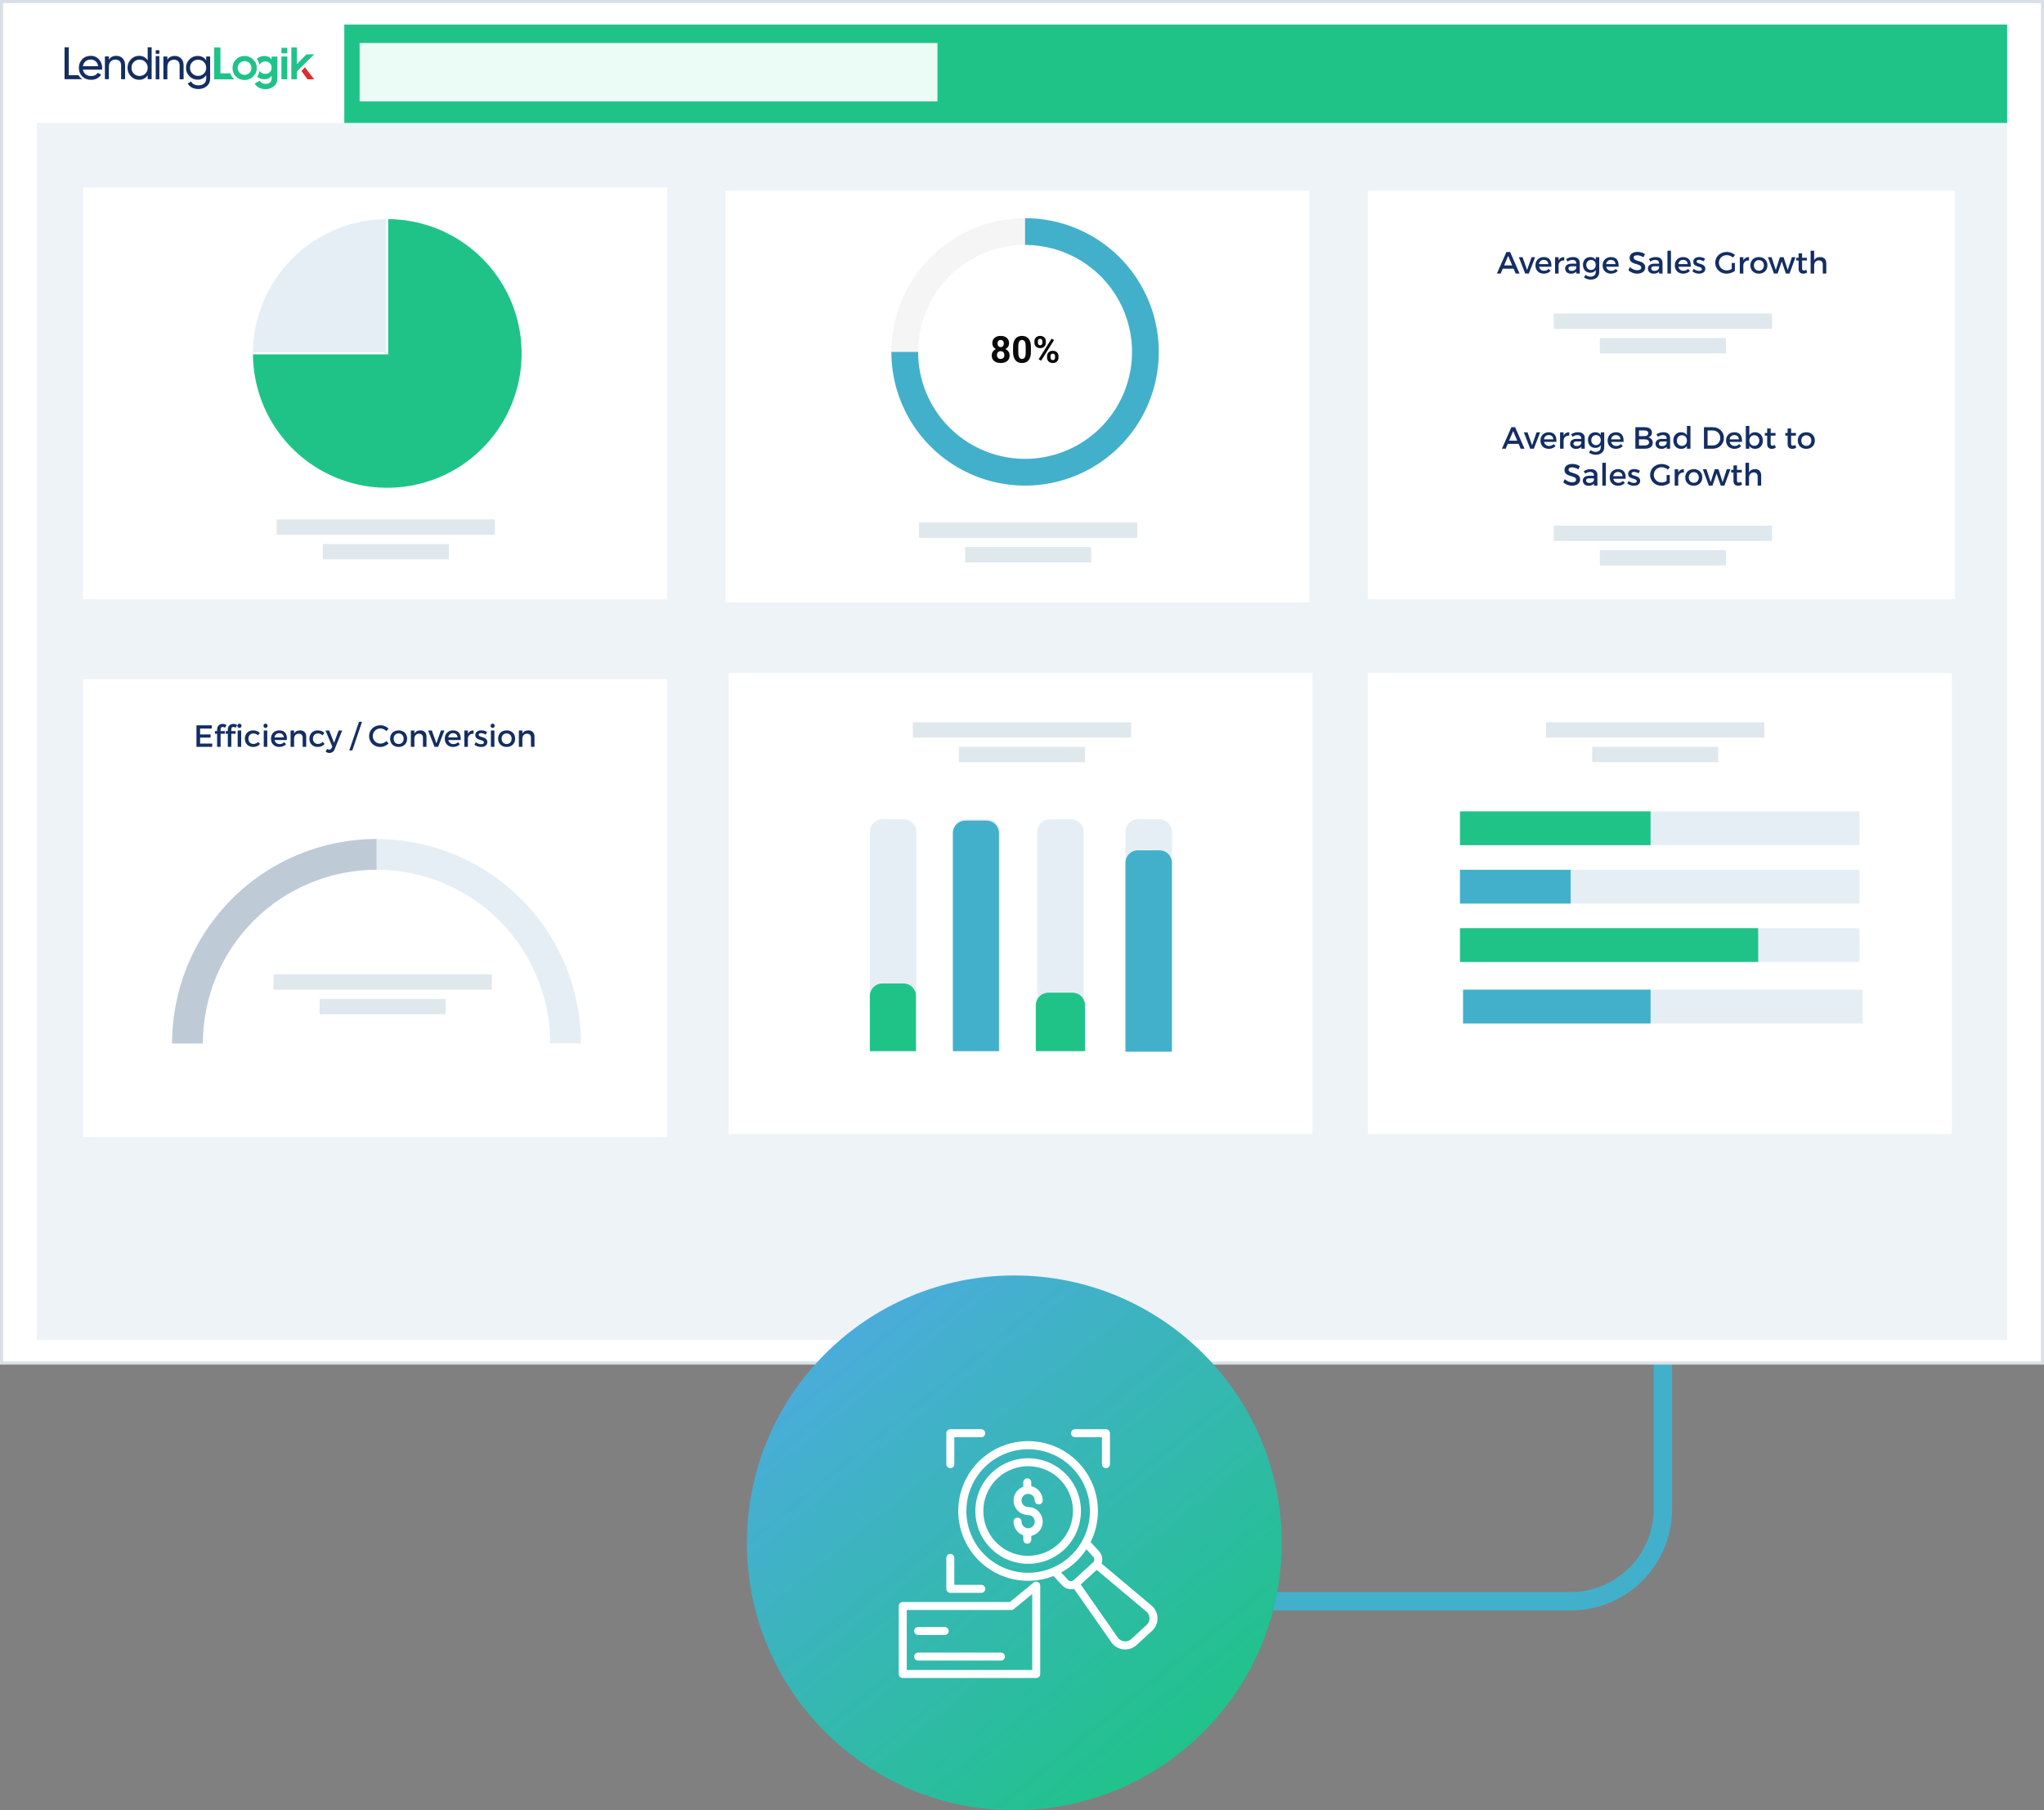 <svg width="665" height="589" viewBox="0 0 665 589" fill="none" xmlns="http://www.w3.org/2000/svg">
<rect x="0" y="0" width="665" height="589" fill="#808080" stroke="none"/>
<path d="M541 391V491C541 507.569 527.569 521 511 521H405" stroke="#42B0CB" stroke-width="6"/>
<rect width="665" height="444" fill="white"/>
<rect x="0.5" y="0.5" width="664" height="443" stroke="#032D60" stroke-opacity="0.15"/>
<rect x="12" y="8" width="641" height="428" fill="#EDF3F7"/>
<rect x="27" y="61" width="190" height="134" fill="white"/>
<rect x="90" y="169" width="71" height="5" fill="#DFE8EC"/>
<rect x="105" y="177" width="41" height="5" fill="#DFE8EC"/>
<path d="M82 115C82 103.33 86.636 92.139 94.887 83.887C103.139 75.636 114.33 71 126 71L126 115L82 115Z" fill="#E6EEF5" stroke="white" stroke-width="0.587"/>
<path d="M126 71C134.702 71 143.209 73.581 150.445 78.415C157.681 83.25 163.32 90.122 166.651 98.162C169.981 106.202 170.852 115.049 169.155 123.584C167.457 132.119 163.266 139.959 157.113 146.113C150.959 152.266 143.119 156.457 134.584 158.155C126.049 159.852 117.202 158.981 109.162 155.651C101.122 152.32 94.25 146.681 89.415 139.445C84.581 132.209 82 123.702 82 115L126 115L126 71Z" fill="#1FC388" stroke="white" stroke-width="0.587"/>
<rect x="236" y="62" width="190" height="134" fill="white"/>
<rect x="299" y="170" width="71" height="5" fill="#DFE8EC"/>
<rect x="314" y="178" width="41" height="5" fill="#DFE8EC"/>
<path d="M328.473 115.646C328.473 116.185 328.347 116.639 328.096 117.009C327.844 117.375 327.498 117.652 327.057 117.841C326.621 118.026 326.125 118.118 325.57 118.118C325.016 118.118 324.518 118.026 324.078 117.841C323.637 117.652 323.289 117.375 323.033 117.009C322.778 116.639 322.65 116.185 322.65 115.646C322.65 115.284 322.723 114.958 322.868 114.666C323.014 114.371 323.216 114.12 323.476 113.911C323.739 113.699 324.048 113.538 324.402 113.427C324.756 113.313 325.142 113.256 325.559 113.256C326.117 113.256 326.617 113.355 327.057 113.551C327.498 113.748 327.844 114.025 328.096 114.383C328.347 114.741 328.473 115.162 328.473 115.646ZM326.762 115.534C326.762 115.27 326.711 115.044 326.609 114.855C326.51 114.663 326.371 114.515 326.19 114.413C326.009 114.31 325.798 114.259 325.559 114.259C325.319 114.259 325.108 114.31 324.927 114.413C324.746 114.515 324.605 114.663 324.502 114.855C324.404 115.044 324.355 115.27 324.355 115.534C324.355 115.793 324.404 116.018 324.502 116.206C324.605 116.395 324.746 116.541 324.927 116.643C325.112 116.741 325.326 116.79 325.57 116.79C325.814 116.79 326.025 116.741 326.202 116.643C326.383 116.541 326.52 116.395 326.615 116.206C326.713 116.018 326.762 115.793 326.762 115.534ZM328.29 111.687C328.29 112.124 328.174 112.511 327.942 112.849C327.71 113.184 327.388 113.445 326.975 113.634C326.565 113.823 326.097 113.917 325.57 113.917C325.039 113.917 324.567 113.823 324.154 113.634C323.741 113.445 323.419 113.184 323.187 112.849C322.955 112.511 322.839 112.124 322.839 111.687C322.839 111.168 322.955 110.731 323.187 110.377C323.423 110.019 323.745 109.748 324.154 109.563C324.567 109.378 325.035 109.286 325.559 109.286C326.09 109.286 326.56 109.378 326.969 109.563C327.382 109.748 327.704 110.019 327.936 110.377C328.172 110.731 328.29 111.168 328.29 111.687ZM326.591 111.764C326.591 111.532 326.55 111.331 326.467 111.162C326.385 110.989 326.267 110.855 326.113 110.761C325.964 110.666 325.779 110.619 325.559 110.619C325.346 110.619 325.163 110.664 325.01 110.755C324.86 110.845 324.744 110.977 324.662 111.15C324.583 111.319 324.544 111.524 324.544 111.764C324.544 111.996 324.583 112.2 324.662 112.377C324.744 112.55 324.862 112.686 325.016 112.784C325.169 112.883 325.354 112.932 325.57 112.932C325.787 112.932 325.97 112.883 326.119 112.784C326.272 112.686 326.388 112.55 326.467 112.377C326.55 112.2 326.591 111.996 326.591 111.764ZM335.406 112.95V114.436C335.406 115.081 335.337 115.638 335.199 116.106C335.062 116.57 334.863 116.952 334.603 117.251C334.348 117.546 334.043 117.764 333.689 117.906C333.335 118.047 332.941 118.118 332.509 118.118C332.163 118.118 331.84 118.075 331.541 117.988C331.242 117.898 330.973 117.758 330.733 117.569C330.497 117.38 330.292 117.143 330.119 116.855C329.95 116.564 329.82 116.218 329.73 115.817C329.639 115.416 329.594 114.956 329.594 114.436V112.95C329.594 112.304 329.663 111.752 329.801 111.292C329.942 110.827 330.141 110.448 330.397 110.153C330.656 109.858 330.963 109.642 331.317 109.504C331.671 109.362 332.064 109.292 332.497 109.292C332.843 109.292 333.164 109.337 333.459 109.427C333.758 109.514 334.027 109.649 334.267 109.834C334.507 110.019 334.711 110.257 334.881 110.548C335.05 110.835 335.18 111.18 335.27 111.581C335.36 111.978 335.406 112.434 335.406 112.95ZM333.701 114.661V112.719C333.701 112.409 333.683 112.137 333.648 111.905C333.616 111.673 333.567 111.476 333.5 111.315C333.433 111.15 333.351 111.016 333.252 110.914C333.154 110.812 333.042 110.737 332.916 110.69C332.79 110.643 332.65 110.619 332.497 110.619C332.304 110.619 332.133 110.656 331.984 110.731C331.838 110.806 331.714 110.926 331.612 111.091C331.51 111.252 331.431 111.469 331.376 111.74C331.325 112.008 331.299 112.334 331.299 112.719V114.661C331.299 114.971 331.315 115.245 331.346 115.481C331.382 115.717 331.433 115.919 331.5 116.088C331.571 116.254 331.653 116.389 331.748 116.495C331.846 116.598 331.958 116.672 332.084 116.72C332.214 116.767 332.355 116.79 332.509 116.79C332.698 116.79 332.865 116.753 333.01 116.678C333.16 116.6 333.286 116.478 333.388 116.313C333.494 116.143 333.573 115.923 333.624 115.652C333.675 115.38 333.701 115.05 333.701 114.661ZM336.539 111.516V111.062C336.539 110.735 336.609 110.438 336.751 110.171C336.893 109.903 337.101 109.689 337.376 109.528C337.652 109.366 337.99 109.286 338.391 109.286C338.804 109.286 339.148 109.366 339.424 109.528C339.703 109.689 339.911 109.903 340.049 110.171C340.191 110.438 340.261 110.735 340.261 111.062V111.516C340.261 111.834 340.191 112.127 340.049 112.395C339.911 112.662 339.705 112.877 339.43 113.038C339.154 113.199 338.812 113.28 338.403 113.28C337.998 113.28 337.656 113.199 337.376 113.038C337.101 112.877 336.893 112.662 336.751 112.395C336.609 112.127 336.539 111.834 336.539 111.516ZM337.665 111.062V111.516C337.665 111.653 337.691 111.785 337.742 111.911C337.797 112.033 337.88 112.133 337.99 112.212C338.104 112.287 338.242 112.324 338.403 112.324C338.572 112.324 338.71 112.287 338.816 112.212C338.922 112.133 339.001 112.033 339.052 111.911C339.103 111.785 339.129 111.653 339.129 111.516V111.062C339.129 110.916 339.101 110.782 339.046 110.66C338.995 110.534 338.914 110.434 338.804 110.359C338.698 110.281 338.56 110.241 338.391 110.241C338.234 110.241 338.1 110.281 337.99 110.359C337.88 110.434 337.797 110.534 337.742 110.66C337.691 110.782 337.665 110.916 337.665 111.062ZM340.645 116.348V115.894C340.645 115.571 340.716 115.276 340.857 115.009C341.003 114.741 341.213 114.527 341.489 114.366C341.768 114.204 342.11 114.124 342.515 114.124C342.924 114.124 343.267 114.204 343.542 114.366C343.817 114.527 344.026 114.741 344.167 115.009C344.309 115.276 344.38 115.571 344.38 115.894V116.348C344.38 116.671 344.309 116.966 344.167 117.233C344.03 117.5 343.823 117.715 343.548 117.876C343.272 118.037 342.932 118.118 342.527 118.118C342.118 118.118 341.774 118.037 341.495 117.876C341.215 117.715 341.003 117.5 340.857 117.233C340.716 116.966 340.645 116.671 340.645 116.348ZM341.778 115.894V116.348C341.778 116.49 341.809 116.623 341.872 116.749C341.935 116.875 342.022 116.975 342.132 117.05C342.246 117.125 342.378 117.162 342.527 117.162C342.716 117.162 342.863 117.125 342.97 117.05C343.076 116.975 343.149 116.875 343.188 116.749C343.231 116.623 343.253 116.49 343.253 116.348V115.894C343.253 115.752 343.225 115.62 343.17 115.498C343.115 115.373 343.033 115.272 342.922 115.197C342.816 115.119 342.681 115.079 342.515 115.079C342.35 115.079 342.212 115.119 342.102 115.197C341.996 115.272 341.915 115.373 341.86 115.498C341.805 115.62 341.778 115.752 341.778 115.894ZM342.934 110.637L338.739 117.351L337.913 116.914L342.108 110.2L342.934 110.637Z" fill="#0A0A0A"/>
<path d="M377 114.5C377 138.524 357.524 158 333.5 158C309.476 158 290 138.524 290 114.5C290 90.476 309.476 71 333.5 71C357.524 71 377 90.476 377 114.5ZM298.7 114.5C298.7 133.719 314.28 149.3 333.5 149.3C352.719 149.3 368.3 133.719 368.3 114.5C368.3 95.281 352.719 79.7 333.5 79.7C314.28 79.7 298.7 95.281 298.7 114.5Z" fill="#F5F5F5"/>
<path d="M333.5 71C342.103 71 350.514 73.551 357.667 78.331C364.821 83.111 370.396 89.905 373.689 97.853C376.981 105.802 377.843 114.548 376.164 122.986C374.486 131.425 370.343 139.176 364.259 145.259C358.176 151.343 350.425 155.486 341.986 157.164C333.548 158.843 324.802 157.981 316.853 154.689C308.905 151.396 302.111 145.821 297.331 138.667C292.551 131.514 290 123.103 290 114.5L298.7 114.5C298.7 121.383 300.741 128.111 304.565 133.834C308.389 139.557 313.824 144.017 320.183 146.651C326.541 149.285 333.539 149.974 340.289 148.631C347.04 147.289 353.24 143.974 358.107 139.107C362.974 134.24 366.289 128.04 367.631 121.289C368.974 114.539 368.285 107.541 365.651 101.183C363.017 94.824 358.557 89.389 352.834 85.565C347.111 81.741 340.383 79.7 333.5 79.7L333.5 71Z" fill="#42B0CB"/>
<rect x="237" y="219" width="190" height="150" fill="white"/>
<g clip-path="url(#clip0_812_16436)">
<path d="M283.008 270.622C283.008 268.396 284.813 266.591 287.039 266.591H294.094C296.321 266.591 298.126 268.396 298.126 270.622V342.181H283.008V270.622Z" fill="#E6EEF5"/>
<path d="M283 324.031C283 321.805 284.805 320 287.031 320H293.969C296.195 320 298 321.805 298 324.031V342H283V324.031Z" fill="#1FC388"/>
</g>
<g clip-path="url(#clip1_812_16436)">
<path d="M310.219 270.622C310.219 268.396 312.024 266.591 314.25 266.591H321.305C323.532 266.591 325.337 268.396 325.337 270.622V342.181H310.219V270.622Z" fill="#E6EEF5"/>
<path d="M310 271.031C310 268.805 311.805 267 314.031 267H320.969C323.195 267 325 268.805 325 271.031V342H310V271.031Z" fill="#42B0CB"/>
</g>
<path d="M337.434 270.622C337.434 268.396 339.239 266.591 341.465 266.591H348.52C350.747 266.591 352.552 268.396 352.552 270.622V342.181H337.434V270.622Z" fill="#E6EEF5"/>
<path d="M337 327.031C337 324.805 338.805 323 341.031 323H348.969C351.195 323 353 324.805 353 327.031V342H337V327.031Z" fill="#1FC388"/>
<path d="M366.158 270.622C366.158 268.396 367.963 266.591 370.19 266.591H377.245C379.471 266.591 381.276 268.396 381.276 270.622V342.181H366.158V270.622Z" fill="#E6EEF5"/>
<path d="M366.158 280.701C366.158 278.475 367.963 276.67 370.19 276.67H377.245C379.471 276.67 381.276 278.475 381.276 280.701V342.182H366.158V280.701Z" fill="#42B0CB"/>
<rect x="297" y="235" width="71" height="5" fill="#DFE8EC"/>
<rect x="312" y="243" width="41" height="5" fill="#DFE8EC"/>
<rect x="445" y="219" width="190" height="150" fill="white"/>
<rect x="605" y="264" width="11" height="130" transform="rotate(90 605 264)" fill="#E6EEF5"/>
<rect x="537" y="264" width="11" height="62" transform="rotate(90 537 264)" fill="#1FC388"/>
<rect x="605" y="302" width="11" height="130" transform="rotate(90 605 302)" fill="#E6EEF5"/>
<rect x="572" y="302" width="11" height="97" transform="rotate(90 572 302)" fill="#1FC388"/>
<rect x="605" y="283" width="11" height="130" transform="rotate(90 605 283)" fill="#E6EEF5"/>
<rect x="511" y="283" width="11" height="36" transform="rotate(90 511 283)" fill="#42B0CB"/>
<rect x="606" y="322" width="11" height="130" transform="rotate(90 606 322)" fill="#E6EEF5"/>
<rect x="537" y="322" width="11" height="61" transform="rotate(90 537 322)" fill="#42B0CB"/>
<rect x="503" y="235" width="71" height="5" fill="#DFE8EC"/>
<rect x="518" y="243" width="41" height="5" fill="#DFE8EC"/>
<rect x="445" y="62" width="191" height="133" fill="white"/>
<rect x="112" y="8" width="541" height="32" fill="#1FC388"/>
<rect x="117" y="14" width="188" height="19" fill="#EBFBF5"/>
<rect x="27" y="221" width="190" height="149" fill="white"/>
<rect x="89" y="317" width="71" height="5" fill="#DFE8EC"/>
<rect x="104" y="325" width="41" height="5" fill="#DFE8EC"/>
<path d="M189 339.5C189 330.767 187.28 322.12 183.938 314.052C180.596 305.983 175.698 298.652 169.523 292.477C163.348 286.302 156.017 281.404 147.948 278.062C139.88 274.72 131.233 273 122.5 273C113.767 273 105.12 274.72 97.052 278.062C88.983 281.404 81.653 286.302 75.477 292.477C69.302 298.652 64.404 305.983 61.062 314.052C57.72 322.12 56 330.767 56 339.5L65.993 339.5C65.993 332.079 67.455 324.732 70.295 317.876C73.135 311.02 77.297 304.791 82.544 299.544C87.791 294.297 94.02 290.134 100.876 287.295C107.732 284.455 115.079 282.993 122.5 282.993C129.921 282.993 137.268 284.455 144.124 287.295C150.98 290.134 157.209 294.297 162.456 299.544C167.703 304.791 171.866 311.02 174.705 317.876C177.545 324.732 179.007 332.079 179.007 339.5H189Z" fill="#E6EEF5"/>
<path d="M56 339.5C56 330.767 57.72 322.12 61.062 314.052C64.404 305.983 69.302 298.652 75.477 292.477C81.653 286.302 88.983 281.404 97.052 278.062C105.12 274.72 113.767 273 122.5 273L122.5 282.993C115.079 282.993 107.732 284.455 100.876 287.295C94.02 290.134 87.791 294.297 82.544 299.544C77.297 304.791 73.135 311.02 70.295 317.876C67.455 324.732 65.993 332.079 65.993 339.5H56Z" fill="#BECBD7"/>
<path d="M68.92 237.06H65.1V238.95H68.52V240.01H65.1V241.94H69.04V243H63.92V236H68.92V237.06ZM72.493 236.53C72.103 236.53 71.772 236.75 71.772 237.25V237.88H73.162V238.74H71.772V243H70.632V238.74H69.933V237.88H70.632V237.36C70.632 236.12 71.543 235.53 72.463 235.53C72.892 235.53 73.323 235.65 73.662 235.9L73.222 236.78C73.002 236.62 72.733 236.53 72.493 236.53ZM75.979 236.53C75.589 236.53 75.259 236.75 75.259 237.25V237.88H76.649V238.74H75.259V243H74.119V238.74H73.419V237.88H74.119V237.36C74.119 236.12 75.029 235.53 75.949 235.53C76.379 235.53 76.809 235.65 77.149 235.9L76.709 236.78C76.489 236.62 76.219 236.53 75.979 236.53ZM77.897 235.46C78.277 235.46 78.567 235.75 78.567 236.16C78.567 236.56 78.277 236.85 77.897 236.85C77.517 236.85 77.227 236.56 77.227 236.16C77.227 235.75 77.517 235.46 77.897 235.46ZM78.467 243H77.327V237.68H78.467V243ZM82.348 237.64C83.308 237.64 84.058 237.95 84.548 238.51L83.918 239.25C83.548 238.87 83.038 238.64 82.398 238.65C81.478 238.65 80.818 239.34 80.818 240.35C80.818 241.36 81.478 242.05 82.398 242.05C83.068 242.05 83.608 241.83 83.968 241.41L84.608 242.05C84.128 242.68 83.358 243.04 82.348 243.04C80.768 243.04 79.668 241.95 79.668 240.35C79.668 238.74 80.768 237.64 82.348 237.64ZM86.383 235.46C86.763 235.46 87.053 235.75 87.053 236.16C87.053 236.56 86.763 236.85 86.383 236.85C86.003 236.85 85.713 236.56 85.713 236.16C85.713 235.75 86.003 235.46 86.383 235.46ZM86.953 243H85.813V237.68H86.953V243ZM90.845 237.64C92.715 237.64 93.475 238.86 93.335 240.78H89.315C89.495 241.6 90.125 242.11 90.965 242.11C91.545 242.11 92.075 241.89 92.465 241.49L93.075 242.14C92.555 242.71 91.795 243.04 90.875 243.04C89.235 243.04 88.155 241.95 88.155 240.35C88.155 238.74 89.265 237.65 90.845 237.64ZM89.295 239.94H92.335C92.295 239.08 91.725 238.56 90.855 238.56C90.015 238.56 89.425 239.09 89.295 239.94ZM97.644 237.64C98.884 237.64 99.624 238.42 99.624 239.69V243H98.474V240.01C98.474 239.21 97.994 238.72 97.194 238.72C96.314 238.73 95.764 239.34 95.684 240.17V243H94.534V237.68H95.684V238.7C96.064 237.96 96.744 237.64 97.644 237.64ZM103.344 237.64C104.304 237.64 105.054 237.95 105.544 238.51L104.914 239.25C104.544 238.87 104.034 238.64 103.394 238.65C102.474 238.65 101.814 239.34 101.814 240.35C101.814 241.36 102.474 242.05 103.394 242.05C104.064 242.05 104.604 241.83 104.964 241.41L105.604 242.05C105.124 242.68 104.354 243.04 103.344 243.04C101.764 243.04 100.664 241.95 100.664 240.35C100.664 238.74 101.764 237.64 103.344 237.64ZM111.319 237.68L108.899 243.73C108.569 244.57 107.969 244.99 107.169 244.99C106.689 244.99 106.309 244.85 105.939 244.54L106.429 243.65C106.679 243.83 106.879 243.91 107.119 243.91C107.469 243.91 107.749 243.72 107.929 243.32L108.109 242.92L105.909 237.68H107.099L108.689 241.71L110.169 237.68H111.319ZM114.62 244.17H113.64L116.81 234.84H117.79L114.62 244.17ZM123.758 235.97C124.748 235.97 125.738 236.38 126.418 237.05L125.728 237.91C125.218 237.36 124.488 237.02 123.778 237.02C122.378 237.02 121.278 238.1 121.278 239.48C121.278 240.86 122.378 241.95 123.778 241.95C124.478 241.95 125.198 241.63 125.728 241.12L126.428 241.9C125.718 242.6 124.708 243.05 123.718 243.05C121.668 243.05 120.078 241.5 120.078 239.49C120.078 237.5 121.688 235.97 123.758 235.97ZM129.694 237.64C131.334 237.64 132.464 238.73 132.464 240.34C132.464 241.94 131.334 243.04 129.694 243.04C128.044 243.04 126.914 241.94 126.914 240.34C126.914 238.73 128.044 237.64 129.694 237.64ZM129.694 238.63C128.734 238.63 128.064 239.33 128.064 240.35C128.064 241.38 128.734 242.08 129.694 242.08C130.644 242.08 131.314 241.38 131.314 240.35C131.314 239.33 130.644 238.63 129.694 238.63ZM136.774 237.64C138.014 237.64 138.754 238.42 138.754 239.69V243H137.604V240.01C137.604 239.21 137.124 238.72 136.324 238.72C135.444 238.73 134.894 239.34 134.814 240.17V243H133.664V237.68H134.814V238.7C135.194 237.96 135.874 237.64 136.774 237.64ZM142.549 243H141.359L139.299 237.68H140.499L141.979 241.87L143.439 237.68H144.589L142.549 243ZM147.388 237.64C149.258 237.64 150.018 238.86 149.878 240.78H145.858C146.038 241.6 146.668 242.11 147.508 242.11C148.088 242.11 148.618 241.89 149.008 241.49L149.618 242.14C149.098 242.71 148.338 243.04 147.418 243.04C145.778 243.04 144.698 241.95 144.698 240.35C144.698 238.74 145.808 237.65 147.388 237.64ZM145.838 239.94H148.878C148.838 239.08 148.268 238.56 147.398 238.56C146.558 238.56 145.968 239.09 145.838 239.94ZM152.227 237.68V238.74C152.587 238.02 153.227 237.64 154.067 237.64V238.74C152.997 238.68 152.317 239.31 152.227 240.22V243H151.077V237.68H152.227ZM156.602 237.63C157.272 237.63 157.982 237.83 158.462 238.17L158.042 239.02C157.572 238.73 156.982 238.55 156.512 238.55C156.062 238.55 155.732 238.7 155.732 239.08C155.732 240.06 158.562 239.53 158.552 241.46C158.552 242.55 157.582 243.04 156.512 243.04C155.732 243.04 154.902 242.78 154.372 242.3L154.782 241.48C155.242 241.89 155.982 242.14 156.562 242.14C157.052 242.14 157.432 241.97 157.432 241.57C157.432 240.48 154.632 241.09 154.642 239.17C154.642 238.09 155.582 237.63 156.602 237.63ZM160.279 235.46C160.659 235.46 160.949 235.75 160.949 236.16C160.949 236.56 160.659 236.85 160.279 236.85C159.899 236.85 159.609 236.56 159.609 236.16C159.609 235.75 159.899 235.46 160.279 235.46ZM160.849 243H159.709V237.68H160.849V243ZM164.831 237.64C166.471 237.64 167.601 238.73 167.601 240.34C167.601 241.94 166.471 243.04 164.831 243.04C163.181 243.04 162.051 241.94 162.051 240.34C162.051 238.73 163.181 237.64 164.831 237.64ZM164.831 238.63C163.871 238.63 163.201 239.33 163.201 240.35C163.201 241.38 163.871 242.08 164.831 242.08C165.781 242.08 166.451 241.38 166.451 240.35C166.451 239.33 165.781 238.63 164.831 238.63ZM171.911 237.64C173.151 237.64 173.891 238.42 173.891 239.69V243H172.741V240.01C172.741 239.21 172.261 238.72 171.461 238.72C170.581 238.73 170.031 239.34 169.951 240.17V243H168.801V237.68H169.951V238.7C170.331 237.96 171.011 237.64 171.911 237.64Z" fill="#142E63"/>
<path d="M492.44 87.42H488.91L488.24 89H487.01L490.1 82H491.31L494.37 89H493.11L492.44 87.42ZM491.99 86.37L490.67 83.26L489.35 86.37H491.99ZM497.399 89H496.209L494.149 83.68H495.349L496.829 87.87L498.289 83.68H499.439L497.399 89ZM502.237 83.64C504.107 83.64 504.867 84.86 504.727 86.78H500.707C500.887 87.6 501.517 88.11 502.357 88.11C502.937 88.11 503.467 87.89 503.857 87.49L504.467 88.14C503.947 88.71 503.187 89.04 502.267 89.04C500.627 89.04 499.547 87.95 499.547 86.35C499.547 84.74 500.657 83.65 502.237 83.64ZM500.687 85.94H503.727C503.687 85.08 503.117 84.56 502.247 84.56C501.407 84.56 500.817 85.09 500.687 85.94ZM507.076 83.68V84.74C507.436 84.02 508.076 83.64 508.916 83.64V84.74C507.846 84.68 507.166 85.31 507.076 86.22V89H505.926V83.68H507.076ZM512.837 89V88.35C512.457 88.82 511.847 89.05 511.077 89.05C509.927 89.05 509.207 88.34 509.207 87.4C509.207 86.43 509.937 85.81 511.217 85.8H512.827V85.64C512.827 84.97 512.397 84.57 511.557 84.57C511.047 84.57 510.517 84.75 509.987 85.11L509.517 84.31C510.257 83.87 510.797 83.64 511.807 83.64C513.177 83.64 513.947 84.34 513.957 85.51L513.967 89H512.837ZM511.317 88.14C512.137 88.14 512.767 87.71 512.827 87.13V86.64H511.387C510.637 86.64 510.287 86.84 510.287 87.35C510.287 87.83 510.677 88.14 511.317 88.14ZM520.306 83.68V88.48C520.306 90.01 519.216 90.97 517.546 90.97C516.716 90.97 515.986 90.71 515.336 90.27L515.826 89.44C516.326 89.81 516.846 90.02 517.496 90.02C518.506 90.02 519.166 89.43 519.166 88.51V87.84C518.806 88.42 518.206 88.74 517.406 88.74C515.966 88.74 515.006 87.7 515.006 86.17C515.006 84.67 515.956 83.65 517.366 83.64C518.186 83.63 518.796 83.96 519.166 84.54V83.68H520.306ZM517.636 87.84C518.536 87.84 519.166 87.16 519.166 86.2C519.166 85.24 518.536 84.57 517.636 84.57C516.726 84.57 516.096 85.25 516.086 86.2C516.096 87.16 516.716 87.84 517.636 87.84ZM524.093 83.64C525.963 83.64 526.723 84.86 526.583 86.78H522.563C522.743 87.6 523.373 88.11 524.213 88.11C524.793 88.11 525.323 87.89 525.713 87.49L526.323 88.14C525.803 88.71 525.043 89.04 524.123 89.04C522.483 89.04 521.403 87.95 521.403 86.35C521.403 84.74 522.513 83.65 524.093 83.64ZM522.543 85.94H525.583C525.543 85.08 524.973 84.56 524.103 84.56C523.263 84.56 522.673 85.09 522.543 85.94ZM532.73 81.95C533.64 81.95 534.53 82.24 535.18 82.67L534.69 83.71C533.93 83.25 533.17 83.06 532.64 83.06C531.95 83.06 531.5 83.32 531.5 83.79C531.5 85.32 535.28 84.5 535.27 87.02C535.27 88.27 534.17 89.04 532.63 89.04C531.53 89.04 530.49 88.59 529.77 87.93L530.28 86.91C531 87.57 531.9 87.93 532.65 87.93C533.47 87.93 533.96 87.62 533.96 87.08C533.96 85.52 530.18 86.39 530.18 83.9C530.18 82.7 531.21 81.95 532.73 81.95ZM539.77 89V88.35C539.39 88.82 538.78 89.05 538.01 89.05C536.86 89.05 536.14 88.34 536.14 87.4C536.14 86.43 536.87 85.81 538.15 85.8H539.76V85.64C539.76 84.97 539.33 84.57 538.49 84.57C537.98 84.57 537.45 84.75 536.92 85.11L536.45 84.31C537.19 83.87 537.73 83.64 538.74 83.64C540.11 83.64 540.88 84.34 540.89 85.51L540.9 89H539.77ZM538.25 88.14C539.07 88.14 539.7 87.71 539.76 87.13V86.64H538.32C537.57 86.64 537.22 86.84 537.22 87.35C537.22 87.83 537.61 88.14 538.25 88.14ZM543.64 89H542.49V81.58H543.64V89ZM547.579 83.64C549.449 83.64 550.209 84.86 550.069 86.78H546.049C546.229 87.6 546.859 88.11 547.699 88.11C548.279 88.11 548.809 87.89 549.199 87.49L549.809 88.14C549.289 88.71 548.529 89.04 547.609 89.04C545.969 89.04 544.889 87.95 544.889 86.35C544.889 84.74 545.999 83.65 547.579 83.64ZM546.029 85.94H549.069C549.029 85.08 548.459 84.56 547.589 84.56C546.749 84.56 546.159 85.09 546.029 85.94ZM552.858 83.63C553.528 83.63 554.238 83.83 554.718 84.17L554.298 85.02C553.828 84.73 553.238 84.55 552.768 84.55C552.318 84.55 551.988 84.7 551.988 85.08C551.988 86.06 554.818 85.53 554.808 87.46C554.808 88.55 553.838 89.04 552.768 89.04C551.988 89.04 551.158 88.78 550.628 88.3L551.038 87.48C551.498 87.89 552.238 88.14 552.818 88.14C553.308 88.14 553.688 87.97 553.688 87.57C553.688 86.48 550.888 87.09 550.898 85.17C550.898 84.09 551.838 83.63 552.858 83.63ZM563.403 85.56H564.433V88.14C563.723 88.68 562.673 89.05 561.713 89.05C559.643 89.05 558.033 87.5 558.033 85.5C558.033 83.5 559.663 81.97 561.783 81.97C562.783 81.97 563.783 82.35 564.473 82.95L563.803 83.82C563.263 83.32 562.513 83.02 561.783 83.02C560.353 83.02 559.233 84.11 559.233 85.5C559.233 86.9 560.363 87.99 561.793 87.99C562.313 87.99 562.903 87.81 563.403 87.51V85.56ZM567.184 83.68V84.74C567.544 84.02 568.184 83.64 569.024 83.64V84.74C567.954 84.68 567.274 85.31 567.184 86.22V89H566.034V83.68H567.184ZM572.249 83.64C573.889 83.64 575.019 84.73 575.019 86.34C575.019 87.94 573.889 89.04 572.249 89.04C570.599 89.04 569.469 87.94 569.469 86.34C569.469 84.73 570.599 83.64 572.249 83.64ZM572.249 84.63C571.289 84.63 570.619 85.33 570.619 86.35C570.619 87.38 571.289 88.08 572.249 88.08C573.199 88.08 573.869 87.38 573.869 86.35C573.869 85.33 573.199 84.63 572.249 84.63ZM582.214 89H581.024L579.674 85.06L578.324 89H577.144L575.184 83.68H576.364L577.744 87.86L579.084 83.68H580.274L581.624 87.86L582.984 83.68H584.154L582.214 89ZM587.67 87.78L587.96 88.66C587.54 88.91 587.1 89.05 586.65 89.05C585.85 89.05 585.16 88.59 585.16 87.5V84.74H584.41V83.88H585.16V82.42H586.3V83.88H587.87V84.74H586.3V87.29C586.3 87.84 586.51 88.01 586.87 88.01C587.11 88.01 587.36 87.93 587.67 87.78ZM592.192 83.64C593.432 83.64 594.172 84.42 594.172 85.69V89H593.022V86.01C593.022 85.21 592.542 84.72 591.742 84.72C590.792 84.73 590.222 85.44 590.222 86.38V89H589.072V81.58H590.222V84.72C590.602 83.97 591.282 83.64 592.192 83.64Z" fill="#142E63"/>
<rect x="505.5" y="102" width="71" height="5" fill="#DFE8EC"/>
<rect x="520.5" y="110" width="41" height="5" fill="#DFE8EC"/>
<path d="M494.067 144.42H490.537L489.867 146H488.637L491.727 139H492.937L495.997 146H494.737L494.067 144.42ZM493.617 143.37L492.297 140.26L490.977 143.37H493.617ZM499.026 146H497.836L495.776 140.68H496.976L498.456 144.87L499.916 140.68H501.066L499.026 146ZM503.864 140.64C505.734 140.64 506.494 141.86 506.354 143.78H502.334C502.514 144.6 503.144 145.11 503.984 145.11C504.564 145.11 505.094 144.89 505.484 144.49L506.094 145.14C505.574 145.71 504.814 146.04 503.894 146.04C502.254 146.04 501.174 144.95 501.174 143.35C501.174 141.74 502.284 140.65 503.864 140.64ZM502.314 142.94H505.354C505.314 142.08 504.744 141.56 503.874 141.56C503.034 141.56 502.444 142.09 502.314 142.94ZM508.703 140.68V141.74C509.063 141.02 509.703 140.64 510.543 140.64V141.74C509.473 141.68 508.793 142.31 508.703 143.22V146H507.553V140.68H508.703ZM514.464 146V145.35C514.084 145.82 513.474 146.05 512.704 146.05C511.554 146.05 510.834 145.34 510.834 144.4C510.834 143.43 511.564 142.81 512.844 142.8H514.454V142.64C514.454 141.97 514.024 141.57 513.184 141.57C512.674 141.57 512.144 141.75 511.614 142.11L511.144 141.31C511.884 140.87 512.424 140.64 513.434 140.64C514.804 140.64 515.574 141.34 515.584 142.51L515.594 146H514.464ZM512.944 145.14C513.764 145.14 514.394 144.71 514.454 144.13V143.64H513.014C512.264 143.64 511.914 143.84 511.914 144.35C511.914 144.83 512.304 145.14 512.944 145.14ZM521.933 140.68V145.48C521.933 147.01 520.843 147.97 519.173 147.97C518.343 147.97 517.613 147.71 516.963 147.27L517.453 146.44C517.953 146.81 518.473 147.02 519.123 147.02C520.133 147.02 520.793 146.43 520.793 145.51V144.84C520.433 145.42 519.833 145.74 519.033 145.74C517.593 145.74 516.633 144.7 516.633 143.17C516.633 141.67 517.583 140.65 518.993 140.64C519.813 140.63 520.423 140.96 520.793 141.54V140.68H521.933ZM519.263 144.84C520.163 144.84 520.793 144.16 520.793 143.2C520.793 142.24 520.163 141.57 519.263 141.57C518.353 141.57 517.723 142.25 517.713 143.2C517.723 144.16 518.343 144.84 519.263 144.84ZM525.72 140.64C527.59 140.64 528.35 141.86 528.21 143.78H524.19C524.37 144.6 525 145.11 525.84 145.11C526.42 145.11 526.95 144.89 527.34 144.49L527.95 145.14C527.43 145.71 526.67 146.04 525.75 146.04C524.11 146.04 523.03 144.95 523.03 143.35C523.03 141.74 524.14 140.65 525.72 140.64ZM524.17 142.94H527.21C527.17 142.08 526.6 141.56 525.73 141.56C524.89 141.56 524.3 142.09 524.17 142.94ZM532.057 139H535.097C536.547 139 537.447 139.66 537.447 140.75C537.447 141.54 536.977 142.13 536.217 142.31C537.157 142.47 537.717 143.14 537.717 144.08C537.717 145.28 536.747 146 535.167 146H532.057V139ZM533.237 140.05V141.9H535.037C535.787 141.9 536.237 141.55 536.237 140.96C536.237 140.37 535.787 140.05 535.037 140.05H533.237ZM533.237 142.94V144.95H535.037C535.957 144.95 536.507 144.59 536.507 143.93C536.507 143.31 535.957 142.94 535.037 142.94H533.237ZM542.237 146V145.35C541.857 145.82 541.247 146.05 540.477 146.05C539.327 146.05 538.607 145.34 538.607 144.4C538.607 143.43 539.337 142.81 540.617 142.8H542.227V142.64C542.227 141.97 541.797 141.57 540.957 141.57C540.447 141.57 539.917 141.75 539.387 142.11L538.917 141.31C539.657 140.87 540.197 140.64 541.207 140.64C542.577 140.64 543.347 141.34 543.357 142.51L543.367 146H542.237ZM540.717 145.14C541.537 145.14 542.167 144.71 542.227 144.13V143.64H540.787C540.037 143.64 539.687 143.84 539.687 144.35C539.687 144.83 540.077 145.14 540.717 145.14ZM549.977 138.58V146H548.827V145.09C548.447 145.71 547.807 146.05 546.957 146.05C545.427 146.05 544.407 144.94 544.407 143.32C544.407 141.72 545.437 140.63 546.937 140.63C547.797 140.63 548.437 140.98 548.827 141.6V138.58H549.977ZM547.197 145.09C548.157 145.09 548.827 144.37 548.827 143.36C548.827 142.33 548.157 141.61 547.197 141.61C546.237 141.61 545.567 142.34 545.557 143.36C545.567 144.37 546.227 145.09 547.197 145.09ZM554.371 139H557.241C559.341 139 560.861 140.47 560.861 142.5C560.861 144.52 559.331 146 557.211 146H554.371V139ZM555.551 140.06V144.94H557.271C558.631 144.94 559.671 143.93 559.671 142.51C559.671 141.08 558.601 140.06 557.221 140.06H555.551ZM564.245 140.64C566.115 140.64 566.875 141.86 566.735 143.78H562.715C562.895 144.6 563.525 145.11 564.365 145.11C564.945 145.11 565.475 144.89 565.865 144.49L566.475 145.14C565.955 145.71 565.195 146.04 564.275 146.04C562.635 146.04 561.555 144.95 561.555 143.35C561.555 141.74 562.665 140.65 564.245 140.64ZM562.695 142.94H565.735C565.695 142.08 565.125 141.56 564.255 141.56C563.415 141.56 562.825 142.09 562.695 142.94ZM570.994 140.64C572.504 140.64 573.534 141.74 573.534 143.36C573.534 144.95 572.534 146.04 571.014 146.04C570.164 146.04 569.524 145.7 569.134 145.08V146H567.984V138.58H569.134V141.6C569.524 140.98 570.164 140.64 570.994 140.64ZM570.754 145.06C571.704 145.06 572.374 144.34 572.374 143.32C572.374 142.33 571.704 141.6 570.754 141.6C569.804 141.6 569.134 142.32 569.134 143.32C569.134 144.35 569.804 145.06 570.754 145.06ZM577.451 144.78L577.741 145.66C577.321 145.91 576.881 146.05 576.431 146.05C575.631 146.05 574.941 145.59 574.941 144.5V141.74H574.191V140.88H574.941V139.42H576.081V140.88H577.651V141.74H576.081V144.29C576.081 144.84 576.291 145.01 576.651 145.01C576.891 145.01 577.141 144.93 577.451 144.78ZM584.101 144.78L584.391 145.66C583.971 145.91 583.531 146.05 583.081 146.05C582.281 146.05 581.591 145.59 581.591 144.5V141.74H580.841V140.88H581.591V139.42H582.731V140.88H584.301V141.74H582.731V144.29C582.731 144.84 582.941 145.01 583.301 145.01C583.541 145.01 583.791 144.93 584.101 144.78ZM587.675 140.64C589.315 140.64 590.445 141.73 590.445 143.34C590.445 144.94 589.315 146.04 587.675 146.04C586.025 146.04 584.895 144.94 584.895 143.34C584.895 141.73 586.025 140.64 587.675 140.64ZM587.675 141.63C586.715 141.63 586.045 142.33 586.045 143.35C586.045 144.38 586.715 145.08 587.675 145.08C588.625 145.08 589.295 144.38 589.295 143.35C589.295 142.33 588.625 141.63 587.675 141.63ZM511.544 150.95C512.454 150.95 513.344 151.24 513.994 151.67L513.504 152.71C512.744 152.25 511.984 152.06 511.454 152.06C510.764 152.06 510.314 152.32 510.314 152.79C510.314 154.32 514.094 153.5 514.084 156.02C514.084 157.27 512.984 158.04 511.444 158.04C510.344 158.04 509.304 157.59 508.584 156.93L509.094 155.91C509.814 156.57 510.714 156.93 511.464 156.93C512.284 156.93 512.774 156.62 512.774 156.08C512.774 154.52 508.994 155.39 508.994 152.9C508.994 151.7 510.024 150.95 511.544 150.95ZM518.585 158V157.35C518.205 157.82 517.595 158.05 516.825 158.05C515.675 158.05 514.955 157.34 514.955 156.4C514.955 155.43 515.685 154.81 516.965 154.8H518.575V154.64C518.575 153.97 518.145 153.57 517.305 153.57C516.795 153.57 516.265 153.75 515.735 154.11L515.265 153.31C516.005 152.87 516.545 152.64 517.555 152.64C518.925 152.64 519.695 153.34 519.705 154.51L519.715 158H518.585ZM517.065 157.14C517.885 157.14 518.515 156.71 518.575 156.13V155.64H517.135C516.385 155.64 516.035 155.84 516.035 156.35C516.035 156.83 516.425 157.14 517.065 157.14ZM522.454 158H521.304V150.58H522.454V158ZM526.394 152.64C528.264 152.64 529.024 153.86 528.884 155.78H524.864C525.044 156.6 525.674 157.11 526.514 157.11C527.094 157.11 527.624 156.89 528.014 156.49L528.624 157.14C528.104 157.71 527.344 158.04 526.424 158.04C524.784 158.04 523.704 156.95 523.704 155.35C523.704 153.74 524.814 152.65 526.394 152.64ZM524.844 154.94H527.884C527.844 154.08 527.274 153.56 526.404 153.56C525.564 153.56 524.974 154.09 524.844 154.94ZM531.672 152.63C532.342 152.63 533.052 152.83 533.532 153.17L533.112 154.02C532.642 153.73 532.052 153.55 531.582 153.55C531.132 153.55 530.802 153.7 530.802 154.08C530.802 155.06 533.632 154.53 533.622 156.46C533.622 157.55 532.652 158.04 531.582 158.04C530.802 158.04 529.972 157.78 529.442 157.3L529.852 156.48C530.312 156.89 531.052 157.14 531.632 157.14C532.122 157.14 532.502 156.97 532.502 156.57C532.502 155.48 529.702 156.09 529.712 154.17C529.712 153.09 530.652 152.63 531.672 152.63ZM542.218 154.56H543.248V157.14C542.538 157.68 541.488 158.05 540.528 158.05C538.458 158.05 536.848 156.5 536.848 154.5C536.848 152.5 538.478 150.97 540.598 150.97C541.598 150.97 542.598 151.35 543.288 151.95L542.618 152.82C542.078 152.32 541.328 152.02 540.598 152.02C539.168 152.02 538.048 153.11 538.048 154.5C538.048 155.9 539.178 156.99 540.608 156.99C541.128 156.99 541.718 156.81 542.218 156.51V154.56ZM545.998 152.68V153.74C546.358 153.02 546.998 152.64 547.838 152.64V153.74C546.768 153.68 546.088 154.31 545.998 155.22V158H544.848V152.68H545.998ZM551.064 152.64C552.704 152.64 553.834 153.73 553.834 155.34C553.834 156.94 552.704 158.04 551.064 158.04C549.414 158.04 548.284 156.94 548.284 155.34C548.284 153.73 549.414 152.64 551.064 152.64ZM551.064 153.63C550.104 153.63 549.434 154.33 549.434 155.35C549.434 156.38 550.104 157.08 551.064 157.08C552.014 157.08 552.684 156.38 552.684 155.35C552.684 154.33 552.014 153.63 551.064 153.63ZM561.028 158H559.838L558.488 154.06L557.138 158H555.958L553.998 152.68H555.178L556.558 156.86L557.898 152.68H559.088L560.438 156.86L561.798 152.68H562.968L561.028 158ZM566.484 156.78L566.774 157.66C566.354 157.91 565.914 158.05 565.464 158.05C564.664 158.05 563.974 157.59 563.974 156.5V153.74H563.224V152.88H563.974V151.42H565.114V152.88H566.684V153.74H565.114V156.29C565.114 156.84 565.324 157.01 565.684 157.01C565.924 157.01 566.174 156.93 566.484 156.78ZM571.006 152.64C572.246 152.64 572.986 153.42 572.986 154.69V158H571.836V155.01C571.836 154.21 571.356 153.72 570.556 153.72C569.606 153.73 569.036 154.44 569.036 155.38V158H567.886V150.58H569.036V153.72C569.416 152.97 570.096 152.64 571.006 152.64Z" fill="#142E63"/>
<rect x="505.5" y="171" width="71" height="5" fill="#DFE8EC"/>
<rect x="520.5" y="179" width="41" height="5" fill="#DFE8EC"/>
<rect x="12" y="8" width="100" height="32" fill="white"/>
<path d="M91.561 25.796V18.382H93.474V25.796H91.561Z" fill="#1FC388"/>
<path d="M91.561 17.358V15.559H93.474V17.358H91.561Z" fill="#1FC388"/>
<path fill-rule="evenodd" clip-rule="evenodd" d="M94.785 15.425V25.805H96.587V23.261L96.753 23.097L96.746 23.091L98.845 21.009L98.844 21.007L99.1 20.756L101.055 18.817L101.06 18.835L102.217 17.701H99.67L96.587 20.874V15.425H95.686H94.785Z" fill="#1FC388"/>
<path d="M99.207 21.909L98.055 23.066L100.011 25.805H102.216L99.207 21.909Z" fill="#DB2E30"/>
<path fill-rule="evenodd" clip-rule="evenodd" d="M82.941 24.166C83.31 23.565 83.494 22.883 83.494 22.119C83.494 21.308 83.287 20.592 82.871 19.97C82.5 20.567 82.314 21.244 82.314 22C82.314 22.816 82.523 23.538 82.941 24.166ZM83.652 24.965C84.31 25.52 85.095 25.797 86.007 25.797C87.025 25.797 87.816 25.421 88.38 24.67V25.47C88.38 26.054 88.207 26.503 87.861 26.82C87.515 27.136 87.04 27.294 86.437 27.294C85.518 27.294 84.87 26.948 84.494 26.256L82.863 27.191C83.189 27.784 83.654 28.233 84.257 28.54C84.87 28.846 85.577 29 86.378 29C87.445 29 88.355 28.698 89.106 28.095C89.868 27.492 90.248 26.617 90.248 25.47V18.412H88.38V19.331C87.816 18.58 87.025 18.204 86.007 18.204C85.051 18.204 84.233 18.519 83.554 19.148C83.994 19.724 84.286 20.372 84.428 21.078C84.521 20.889 84.647 20.716 84.806 20.562C85.201 20.176 85.701 19.984 86.303 19.984C86.907 19.984 87.401 20.176 87.786 20.562C88.182 20.938 88.38 21.417 88.38 22C88.38 22.593 88.182 23.083 87.786 23.468C87.401 23.844 86.907 24.032 86.303 24.032C85.701 24.032 85.201 23.844 84.806 23.468C84.663 23.326 84.547 23.169 84.457 22.999C84.338 23.715 84.069 24.375 83.652 24.965Z" fill="#1FC388"/>
<path fill-rule="evenodd" clip-rule="evenodd" d="M74.911 23.869H71.728V15.446H69.682V25.827H76.245C76.178 25.767 76.113 25.706 76.049 25.643L76.044 25.638L76.039 25.633C75.524 25.111 75.147 24.519 74.911 23.869ZM76.033 23.869C76.181 24.174 76.372 24.46 76.607 24.726V23.869H76.033Z" fill="#1FC388"/>
<path fill-rule="evenodd" clip-rule="evenodd" d="M82.353 24.907C81.592 25.658 80.663 26.034 79.565 26.034C78.468 26.034 77.539 25.658 76.777 24.907C76.026 24.146 75.65 23.216 75.65 22.119C75.65 21.022 76.026 20.097 76.777 19.346C77.539 18.585 78.468 18.204 79.565 18.204C80.663 18.204 81.592 18.585 82.353 19.346C83.114 20.097 83.495 21.022 83.495 22.119C83.495 23.216 83.114 24.146 82.353 24.907ZM79.573 24.359C80.81 24.359 81.814 23.356 81.814 22.119C81.814 20.881 80.81 19.878 79.573 19.878C78.335 19.878 77.332 20.881 77.332 22.119C77.332 23.356 78.335 24.359 79.573 24.359Z" fill="#1FC388"/>
<path d="M48.045 15.389H49.335V25.769H48.045V24.494C47.402 25.473 46.468 25.962 45.242 25.962C44.204 25.962 43.319 25.586 42.588 24.835C41.856 24.074 41.49 23.149 41.49 22.062C41.49 20.974 41.856 20.055 42.588 19.304C43.319 18.542 44.204 18.162 45.242 18.162C46.468 18.162 47.402 18.651 48.045 19.63V15.389ZM45.405 24.716C46.157 24.716 46.784 24.464 47.288 23.96C47.793 23.446 48.045 22.813 48.045 22.062C48.045 21.31 47.793 20.683 47.288 20.178C46.784 19.664 46.157 19.407 45.405 19.407C44.664 19.407 44.041 19.664 43.537 20.178C43.032 20.683 42.78 21.31 42.78 22.062C42.78 22.813 43.032 23.446 43.537 23.96C44.041 24.464 44.664 24.716 45.405 24.716Z" fill="#142E63"/>
<path d="M37.821 18.162C38.691 18.162 39.388 18.439 39.912 18.992C40.436 19.536 40.698 20.278 40.698 21.217V25.77H39.408V21.291C39.408 20.688 39.245 20.223 38.919 19.897C38.593 19.561 38.143 19.393 37.569 19.393C36.927 19.393 36.408 19.596 36.012 20.001C35.617 20.396 35.419 21.009 35.419 21.84V25.77H34.129V18.355H35.419V19.423C35.943 18.582 36.744 18.162 37.821 18.162Z" fill="#142E63"/>
<path fill-rule="evenodd" clip-rule="evenodd" d="M25.525 24.464H22.379V15.389H21V25.769H26.779C26.274 25.428 25.846 24.983 25.525 24.464Z" fill="#142E63"/>
<path d="M26.98 22.655C27.108 23.318 27.41 23.832 27.884 24.198C28.369 24.563 28.962 24.746 29.664 24.746C30.643 24.746 31.355 24.385 31.799 23.664L32.897 24.287C32.175 25.404 31.088 25.962 29.634 25.962C28.458 25.962 27.499 25.596 26.758 24.865C26.026 24.123 25.66 23.189 25.66 22.062C25.66 20.945 26.021 20.016 26.743 19.274C27.464 18.533 28.399 18.162 29.545 18.162C30.633 18.162 31.518 18.548 32.2 19.319C32.892 20.08 33.238 20.999 33.238 22.077C33.238 22.265 33.223 22.458 33.193 22.655H26.98ZM29.545 19.378C28.853 19.378 28.28 19.576 27.825 19.971C27.37 20.357 27.089 20.876 26.98 21.528H31.933C31.824 20.826 31.547 20.293 31.102 19.927C30.658 19.561 30.139 19.378 29.545 19.378Z" fill="#142E63"/>
<path d="M67.093 18.39H68.368V25.493C68.368 26.591 67.997 27.441 67.256 28.044C66.514 28.657 65.625 28.963 64.587 28.963C63.756 28.963 63.039 28.805 62.436 28.489C61.833 28.182 61.379 27.737 61.072 27.154L62.199 26.516C62.605 27.347 63.41 27.762 64.616 27.762C65.387 27.762 65.99 27.559 66.425 27.154C66.87 26.749 67.093 26.195 67.093 25.493V24.44C66.44 25.429 65.511 25.923 64.305 25.923C63.247 25.923 62.352 25.548 61.621 24.796C60.889 24.045 60.523 23.13 60.523 22.053C60.523 20.975 60.889 20.066 61.621 19.324C62.352 18.573 63.247 18.197 64.305 18.197C65.521 18.197 66.45 18.687 67.093 19.665V18.39ZM62.57 23.936C63.074 24.44 63.702 24.692 64.453 24.692C65.204 24.692 65.832 24.44 66.337 23.936C66.841 23.432 67.093 22.804 67.093 22.053C67.093 21.311 66.841 20.689 66.337 20.184C65.832 19.68 65.204 19.428 64.453 19.428C63.702 19.428 63.074 19.68 62.57 20.184C62.066 20.689 61.814 21.311 61.814 22.053C61.814 22.804 62.066 23.432 62.57 23.936Z" fill="#142E63"/>
<path d="M56.853 18.197C57.723 18.197 58.42 18.474 58.944 19.028C59.468 19.571 59.73 20.313 59.73 21.252V25.805H58.439V21.326C58.439 20.723 58.276 20.259 57.95 19.932C57.624 19.596 57.174 19.428 56.6 19.428C55.958 19.428 55.439 19.631 55.044 20.036C54.648 20.431 54.45 21.044 54.45 21.875V25.805H53.16V18.39H54.45V19.458C54.974 18.617 55.775 18.197 56.853 18.197Z" fill="#142E63"/>
<path d="M50.656 25.805V18.245H51.84V25.805H50.656Z" fill="#142E63"/>
<path d="M50.656 17.498V16.349H51.84V17.498H50.656Z" fill="#142E63"/>
<circle cx="330" cy="502" r="87" fill="url(#paint0_linear_812_16436)"/>
<path d="M374.627 522.375L358.375 508.73C358.619 508.065 358.675 507.346 358.539 506.651C358.404 505.956 358.08 505.312 357.604 504.787L354.821 501.746C357.184 496.997 357.81 491.57 356.592 486.407C355.373 481.244 352.386 476.67 348.149 473.478C343.911 470.286 338.691 468.678 333.392 468.931C328.093 469.185 323.05 471.285 319.137 474.867C315.224 478.449 312.687 483.287 311.967 488.543C311.248 493.799 312.389 499.141 315.195 503.643C318.001 508.146 322.294 511.524 327.329 513.193C332.365 514.863 337.826 514.717 342.765 512.782L345.546 515.821C345.891 516.199 346.307 516.505 346.77 516.721C347.234 516.937 347.735 517.059 348.246 517.079C348.306 517.079 348.365 517.079 348.423 517.079C348.757 517.075 349.088 517.027 349.409 516.937L361.561 534.333C362.002 534.981 362.58 535.524 363.254 535.924C363.928 536.323 364.681 536.57 365.461 536.646C365.677 536.671 365.895 536.683 366.112 536.683C367.472 536.687 368.781 536.17 369.772 535.239L374.8 530.633C375.377 530.105 375.834 529.46 376.142 528.741C376.449 528.022 376.6 527.246 376.583 526.464C376.566 525.682 376.383 524.913 376.045 524.208C375.707 523.503 375.222 522.878 374.623 522.375H374.627ZM314.4 491.646C314.4 487.671 315.579 483.785 317.788 480.479C319.996 477.174 323.135 474.598 326.808 473.076C330.481 471.555 334.522 471.157 338.421 471.933C342.32 472.708 345.902 474.622 348.713 477.433C351.524 480.245 353.438 483.826 354.214 487.725C354.99 491.624 354.591 495.665 353.07 499.338C351.549 503.011 348.973 506.15 345.667 508.359C342.362 510.567 338.476 511.746 334.5 511.746C329.171 511.74 324.062 509.62 320.294 505.852C316.526 502.084 314.407 496.975 314.4 491.646ZM345.24 511.639C348.56 509.846 351.384 507.258 353.461 504.107L355.687 506.54C355.916 506.794 356.037 507.127 356.022 507.468C356.008 507.81 355.859 508.132 355.609 508.364L349.289 514.15C349.035 514.379 348.702 514.499 348.36 514.484C348.19 514.478 348.023 514.438 347.868 514.366C347.714 514.295 347.575 514.193 347.46 514.067L345.24 511.639ZM373.05 528.717L368.018 533.322C367.714 533.6 367.354 533.809 366.962 533.937C366.57 534.065 366.156 534.107 365.746 534.062C365.337 534.017 364.942 533.885 364.587 533.675C364.233 533.465 363.927 533.183 363.69 532.845L351.606 515.551L356.8 510.8L372.958 524.364C373.274 524.629 373.529 524.959 373.708 525.331C373.886 525.702 373.982 526.108 373.991 526.52C374 526.932 373.92 527.341 373.758 527.72C373.596 528.099 373.354 528.439 373.05 528.717ZM334.5 474.469C331.103 474.469 327.782 475.477 324.957 477.364C322.132 479.252 319.931 481.934 318.631 485.073C317.331 488.212 316.99 491.665 317.653 494.997C318.316 498.329 319.952 501.39 322.354 503.792C324.756 506.195 327.817 507.83 331.149 508.493C334.481 509.156 337.935 508.816 341.074 507.516C344.212 506.216 346.895 504.014 348.782 501.189C350.67 498.365 351.677 495.044 351.677 491.646C351.671 487.093 349.859 482.727 346.639 479.507C343.419 476.287 339.054 474.475 334.5 474.469ZM334.5 506.226C331.617 506.226 328.798 505.371 326.4 503.769C324.002 502.167 322.134 499.89 321.03 497.226C319.926 494.562 319.638 491.63 320.2 488.802C320.763 485.974 322.151 483.376 324.191 481.337C326.23 479.298 328.827 477.909 331.656 477.346C334.484 476.784 337.416 477.073 340.08 478.176C342.744 479.28 345.021 481.148 346.623 483.546C348.225 485.944 349.08 488.763 349.08 491.646C349.075 495.512 347.537 499.217 344.804 501.95C342.071 504.683 338.365 506.221 334.5 506.226ZM332.353 488.2C332.353 488.77 332.58 489.316 332.982 489.719C333.385 490.122 333.931 490.349 334.5 490.349C335.67 490.349 336.798 490.781 337.669 491.562C338.539 492.343 339.091 493.418 339.217 494.581C339.343 495.744 339.035 496.912 338.352 497.862C337.669 498.811 336.66 499.475 335.517 499.725V500.981C335.517 501.326 335.38 501.657 335.136 501.901C334.893 502.144 334.562 502.281 334.217 502.281C333.872 502.281 333.542 502.144 333.298 501.901C333.054 501.657 332.917 501.326 332.917 500.981V499.549C331.994 499.224 331.195 498.621 330.628 497.824C330.062 497.026 329.756 496.073 329.753 495.094C329.753 494.75 329.89 494.419 330.134 494.175C330.378 493.931 330.708 493.794 331.053 493.794C331.398 493.794 331.729 493.931 331.972 494.175C332.216 494.419 332.353 494.75 332.353 495.094C332.353 495.519 332.479 495.935 332.715 496.288C332.951 496.641 333.287 496.916 333.679 497.079C334.072 497.241 334.504 497.284 334.921 497.201C335.337 497.118 335.72 496.913 336.02 496.613C336.321 496.312 336.525 495.929 336.608 495.513C336.691 495.096 336.648 494.664 336.485 494.272C336.323 493.879 336.047 493.544 335.694 493.308C335.34 493.072 334.925 492.946 334.5 492.946C333.382 492.949 332.299 492.555 331.443 491.836C330.587 491.116 330.013 490.116 329.824 489.014C329.634 487.912 329.841 486.778 330.408 485.814C330.974 484.85 331.864 484.117 332.919 483.746V482.312C332.919 481.968 333.056 481.637 333.3 481.393C333.544 481.149 333.874 481.012 334.219 481.012C334.564 481.012 334.895 481.149 335.138 481.393C335.382 481.637 335.519 481.968 335.519 482.312V483.571C336.574 483.804 337.519 484.389 338.196 485.231C338.874 486.072 339.244 487.12 339.246 488.2C339.246 488.545 339.109 488.876 338.865 489.12C338.622 489.363 338.291 489.5 337.946 489.5C337.601 489.5 337.271 489.363 337.027 489.12C336.783 488.876 336.646 488.545 336.646 488.2C336.646 487.63 336.42 487.083 336.016 486.68C335.613 486.277 335.066 486.05 334.496 486.05C333.926 486.05 333.379 486.277 332.976 486.68C332.573 487.083 332.346 487.63 332.346 488.2H332.353ZM307.883 476.4V466.328C307.883 465.984 308.02 465.653 308.264 465.409C308.508 465.165 308.838 465.028 309.183 465.028H319.249C319.594 465.028 319.925 465.165 320.168 465.409C320.412 465.653 320.549 465.984 320.549 466.328C320.549 466.673 320.412 467.004 320.168 467.248C319.925 467.491 319.594 467.628 319.249 467.628H310.481V476.4C310.481 476.745 310.344 477.076 310.1 477.32C309.857 477.563 309.526 477.7 309.181 477.7C308.836 477.7 308.506 477.563 308.262 477.32C308.018 477.076 307.881 476.745 307.881 476.4H307.883ZM307.883 516.969V506.9C307.883 506.556 308.02 506.225 308.264 505.981C308.508 505.737 308.838 505.6 309.183 505.6C309.528 505.6 309.859 505.737 310.102 505.981C310.346 506.225 310.483 506.556 310.483 506.9V515.668H319.251C319.596 515.668 319.927 515.805 320.17 516.049C320.414 516.293 320.551 516.624 320.551 516.968C320.551 517.313 320.414 517.644 320.17 517.888C319.927 518.131 319.596 518.268 319.251 518.268H309.182C309.011 518.268 308.842 518.234 308.684 518.169C308.526 518.103 308.383 518.007 308.263 517.886C308.142 517.765 308.046 517.622 307.981 517.464C307.916 517.305 307.883 517.136 307.883 516.965V516.969ZM348.453 466.328C348.453 465.984 348.59 465.653 348.834 465.409C349.078 465.165 349.408 465.028 349.753 465.028H359.819C360.164 465.028 360.495 465.165 360.738 465.409C360.982 465.653 361.119 465.984 361.119 466.328V476.4C361.119 476.745 360.982 477.076 360.738 477.32C360.495 477.563 360.164 477.7 359.819 477.7C359.474 477.7 359.144 477.563 358.9 477.32C358.656 477.076 358.519 476.745 358.519 476.4V467.626H349.752C349.408 467.626 349.078 467.489 348.834 467.246C348.591 467.003 348.454 466.673 348.453 466.328ZM337.685 514.728C337.463 514.623 337.215 514.583 336.971 514.613C336.726 514.643 336.495 514.742 336.305 514.898L328.567 521.253H293.71C293.365 521.253 293.035 521.39 292.791 521.634C292.547 521.878 292.41 522.209 292.41 522.553V544.672C292.41 545.017 292.547 545.348 292.791 545.592C293.035 545.835 293.365 545.972 293.71 545.972H337.129C337.474 545.972 337.805 545.835 338.048 545.592C338.292 545.348 338.429 545.017 338.429 544.672V515.9C338.429 515.654 338.359 515.413 338.227 515.206C338.096 514.998 337.908 514.832 337.685 514.726V514.728ZM335.831 543.374H295.009V523.849H329.032C329.333 523.848 329.625 523.742 329.856 523.549L335.831 518.643V543.374ZM297.41 530.679C297.41 530.335 297.547 530.004 297.791 529.76C298.035 529.516 298.365 529.379 298.71 529.379H307.353C307.698 529.379 308.029 529.516 308.272 529.76C308.516 530.004 308.653 530.335 308.653 530.679C308.653 531.024 308.516 531.355 308.272 531.599C308.029 531.842 307.698 531.979 307.353 531.979H298.708C298.364 531.979 298.034 531.842 297.79 531.598C297.547 531.354 297.41 531.024 297.41 530.679ZM326.954 539.007C326.954 539.352 326.817 539.683 326.573 539.927C326.33 540.17 325.999 540.307 325.654 540.307H298.708C298.363 540.307 298.033 540.17 297.789 539.927C297.545 539.683 297.408 539.352 297.408 539.007C297.408 538.663 297.545 538.332 297.789 538.088C298.033 537.844 298.363 537.707 298.708 537.707H325.655C326 537.708 326.33 537.845 326.574 538.088C326.817 538.332 326.954 538.663 326.954 539.007Z" fill="white"/>
<defs>
<linearGradient id="paint0_linear_812_16436" x1="426.831" y1="541.545" x2="272.395" y2="352.149" gradientUnits="userSpaceOnUse">
<stop stop-color="#1FC388"/>
<stop offset="1" stop-color="#5AA4F8"/>
</linearGradient>
<clipPath id="clip0_812_16436">
<rect width="16.63" height="99.276" fill="white" transform="translate(282 255)"/>
</clipPath>
<clipPath id="clip1_812_16436">
<rect width="15.622" height="99.276" fill="white" transform="translate(309.717 255)"/>
</clipPath>
</defs>
</svg>
